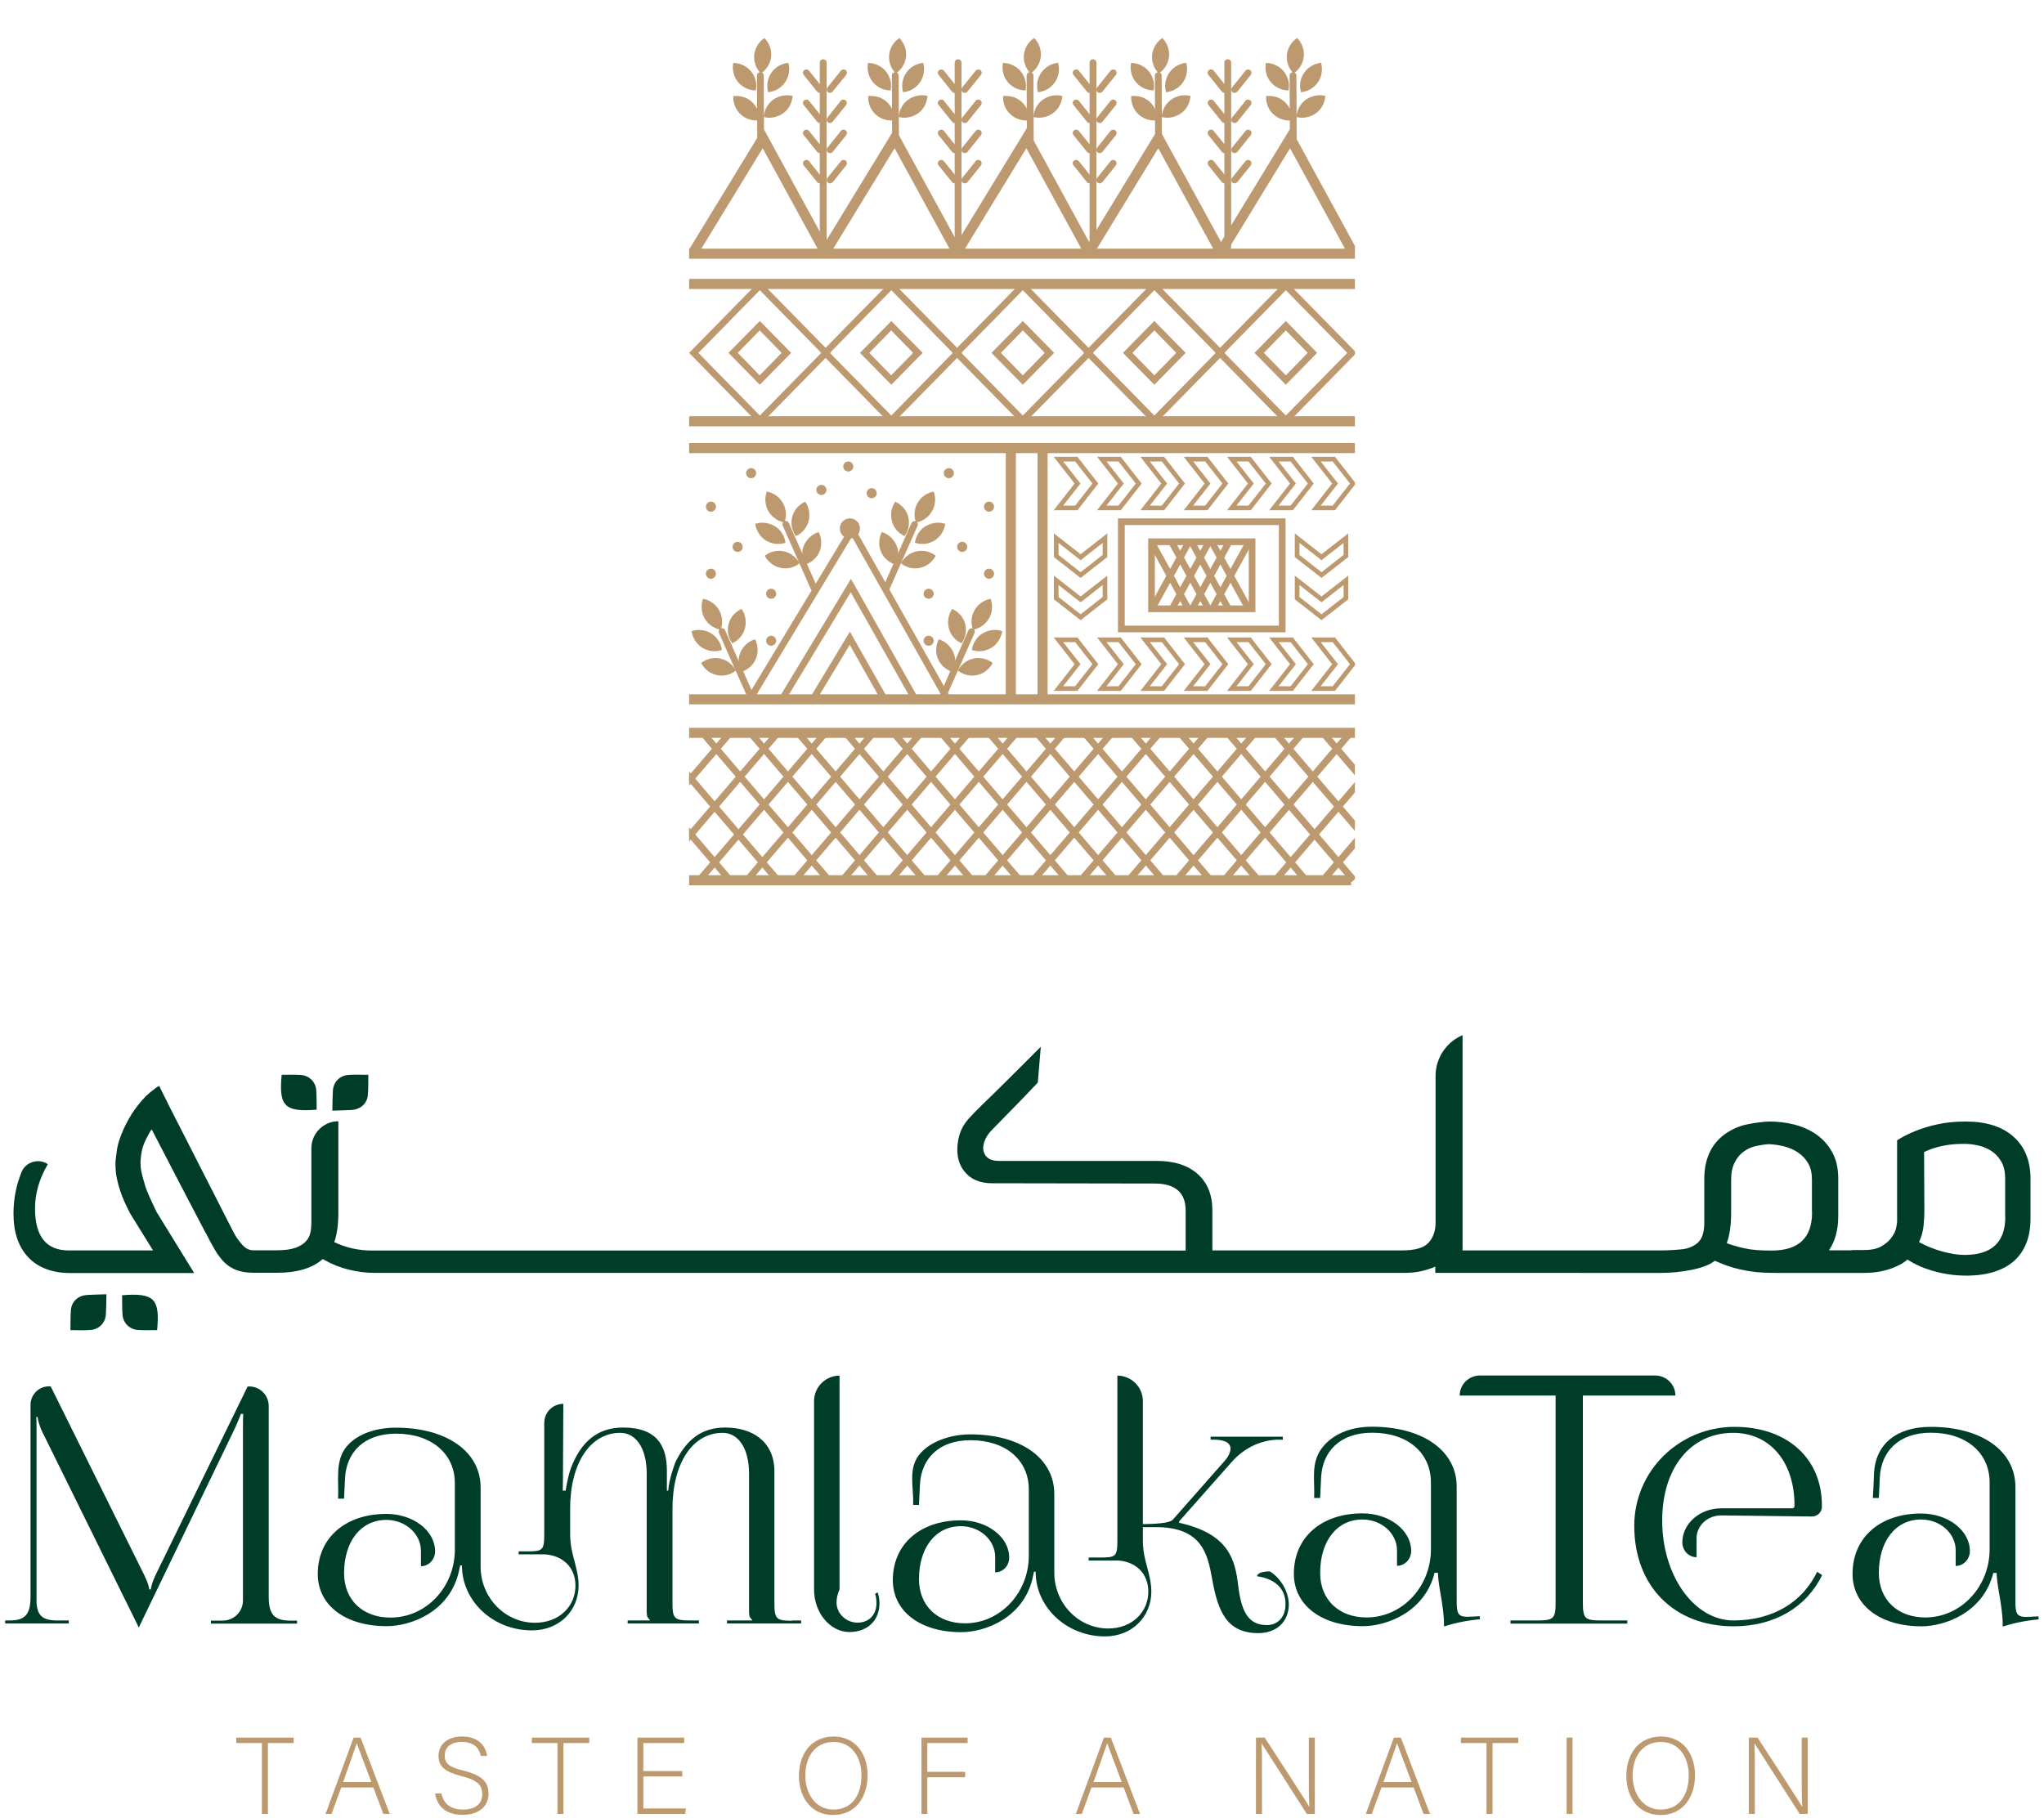 <svg xmlns="http://www.w3.org/2000/svg" xmlns:xlink="http://www.w3.org/1999/xlink" version="1.1" id="Layer_1" x="0px" y="0px" viewBox="0 0 1500 1334.4" style="enable-background:new 0 0 1500 1334.4;" xml:space="preserve"> <style type="text/css"> .st0{fill:#003D28;} .st1{fill:#BD996F;} .st2{clip-path:url(#SVGID_2_);} .st3{clip-path:url(#SVGID_4_);} </style> <g> <g> <g> <path class="st0" d="M181.7,1017.7c8.4-0.7,15.5,5.9,15.5,14.3v5v135.3c0,12.5,4.2,17.2,15.5,17.2h5.3v2.2h-63.2v-2.2h8.7 c8.2,0,14.8-6.6,14.8-14.8v-126.3c0-3.9,0-8,0.2-10.6h-1.7c-0.2,0.7-1.9,4.8-4.1,9.9l-69.9,144.9l-0.7,1.7h-0.5l-0.7-1.7 l-70.2-142.3c-2.2-4.8-3.1-9.4-3.1-10.2h-1c0.2,2.2,0.2,3.9,0.2,8.2v126.3c0,10.8,4.1,14.8,15,14.8h8.7v2.2H3.8v-2.2h3.6 c11,0,15-4.6,15-17.2v-139.6v-1.4c0-8,6.8-14.3,14.8-13.6h0l68.7,138.6c2.4,4.8,3.6,9,3.6,10.4h1.2c0-1.5,1.6-6.8,3.4-10.4 L181.7,1017.7L181.7,1017.7z"></path> <path class="st0" d="M1007,1051.6c-24,0-36.6,14.1-37.5,32.9l-0.7,15l-4.4,0c0.6-13.5-2.8-26.2,6.3-37.4 c8.8-10.8,22.5-14.9,36.1-14.9c37.3,0,62.2,17.6,62.2,44v83.2c0,9.7,0.7,12.3,8,12.3c1.5,0,4.8-0.2,4.8-0.2l4.1-0.2l0.2,2.2 c-11.9,1.2-19.5,3.1-26.4,5.3v-1.9c0-6-1.2-14.2-2.5-21.8c-1.1-6.2-1.9-11.9-2-15.7h-2.4c-7.3,29-35.3,39.2-52.7,39.2 c-30.3,0-50.6-15.4-50.6-38.5c0-26.6,20.1-44.3,50.3-44.3c19.8,0,35.8,12.4,35.8,27.6c0,6-4.7,10.9-10.4,10.9V1138 c0-12.6-11.4-22.7-25.4-22.7c-18.6,0-31,15.7-31,39.2c0,19.6,13.6,32.7,34.1,32.7c26,0,47.2-22.4,47.2-50.1v-48.9 C1050.1,1066.2,1032.9,1051.6,1007,1051.6z"></path> <path class="st0" d="M1245,1129.2v13.8c-5.7,0-10.4-4.9-10.4-10.9c0-13.8,12.8-25,28.5-25h51.9c1.5,0,1.9-0.7,1.9-2.2 c0-31.9-18-53.2-45-53.2c-31.2,0-52.1,25.7-52.1,64.4c0,40.5,23.5,73.3,52.3,73.3c28.7,0,50.7-13.3,61.4-35.7l3.7,2.4 c-11.4,23.4-34.7,37.6-65,37.6c-43.7,0-72.9-29.5-72.9-73.8c0-40.2,33-72.6,73.6-72.6c38.5,0,64.1,23,64.1,57.6v1.2 c0,3.9-3.3,7-7.4,7l-66.3-0.8C1253.1,1112.2,1245,1119.8,1245,1129.2z"></path> <path class="st0" d="M1417,1051.6c-24,0-36.6,14.1-37.5,32.9l-0.7,15c0,0-4.3,0-4.4,0c0.1,0,0.8-15.5,0.8-16.5 c0.5-24.1,17.9-35.7,41.6-35.7c37.3,0,62.2,17.6,62.2,44v83.2c0,9.7,0.7,12.3,8,12.3c1.5,0,4.8-0.2,4.8-0.2l4.1-0.2l0.2,2.2 c-11.9,1.2-19.5,3.1-26.4,5.3v-1.9c0-6-1.2-14.2-2.5-21.8c-1.1-6.2-1.9-11.9-2-15.7h-2.4c-7.3,29-35.3,39.2-52.7,39.2 c-30.3,0-50.6-15.4-50.6-38.5c0-26.6,20.1-44.3,50.3-44.3c19.8,0,35.8,12.4,35.8,27.6c0,6-4.7,10.9-10.4,10.9V1138 c0-12.6-11.4-22.7-25.4-22.7c-18.6,0-31,15.7-31,39.2c0,19.6,13.6,32.7,34.1,32.7c26,0,47.2-22.4,47.2-50.1v-48.9 C1460.1,1066.2,1442.8,1051.6,1417,1051.6z"></path> <path class="st0" d="M581.4,1189.6c-11.6,0-13.1-1.2-13.1-12.8v-96.9c0-21-15.2-32.1-36.1-32.1c-17.7,0-28,9.1-35.8,23.9 c-1.1,2-5.6,14.5-6,22.4h-1v-14.5c0-17.8-6.8-31.8-32.2-31.8c-19.1,0-31,10.9-38.2,29.7c-1.7,4.6-3.1,11.6-3.9,16.6H413 c0.2-1.6,0.3-57.6,0.4-63.7l0,0c-7.7,0-14,6.2-14,14v81.8c0,11.8-1.2,12.5-12.8,12.5h-6v2.2h19.6c13.4,1.1,22.1,10,22.1,23 c0,15.2-12,27.2-29.7,27.2c-22,0-39.9-18.5-39.9-41.2v-58.1c0-26.3-24.9-43.9-62.2-43.9c-12.8,0-27.6,3.7-36.1,13.8 c-8.8,10.5-5.6,25.3-6.3,38.3l4.4,0l0.7-14.9c0.9-18.7,13.5-32.8,37.5-32.8c25.8,0,43.1,14.6,43.1,36.4v48.7 c0,27.6-21.1,49.9-47.2,49.9c-20.5,0-34.1-13-34.1-32.6c0-23.4,12.4-39.1,31-39.1c14,0,25.4,10.2,25.4,22.7v11.3 c5.7,0,10.4-4.9,10.4-10.9c0-15.2-16-27.5-35.8-27.5c-30.2,0-50.3,17.7-50.3,44.1c0,23,20.2,38.3,50.6,38.3 c17.4,0,45.5-10.1,52.7-39.1l1.2-5.5h1.3c0,26.4,23,47.7,51.3,47.7c20.3,0,34.3-14.5,34.3-32.9c0-6.2-1.4-11.7-2.9-17.5 c-1.7-6.2-3.3-12.5-3.3-20.3v-18.6c0-33.5,14.8-55.7,36.8-55.7c11.1,0,19.4,10.6,19.4,30.1v100.8c0,3.9,0.5,4.6,2.2,6.3v0.5 h-16.2v2.2h52.3v-2.2h-6.3c-11.6,0-13.1-1.2-13.1-12.8v-69.2c0-33.5,14.8-55.7,36.8-55.7c11.1,0,19.4,10.6,19.4,30.1v100.8 c0,3.9,0.5,4.6,2.2,6.3v0.5h-18.4v2.2h54.4v-2.2H581.4z"></path> <path class="st0" d="M1161.6,1175.8v-162.5h-20v162.5c0,12.3-1.3,13.6-13.6,13.6h-19.5v2.3h85.7v-2.3h-19 C1162.9,1189.4,1161.6,1188.1,1161.6,1175.8z"></path> <path class="st0" d="M1229.5,1024.3h-158.3v0c0-8.1,6.7-14.7,14.9-14.7h128.5C1222.8,1009.6,1229.5,1016.2,1229.5,1024.3 L1229.5,1024.3z"></path> <path class="st0" d="M644.1,1168.8l-1.9,1c0.7,2.1,1,4.5,1,7c0,8.5-5.6,14.2-13.9,14.2c-8.3,0-15.4-6.6-15.4-14.8 c0-2.9,0.7-6.2,2.2-9.7v-156.8l0,0c-10.3,0-18.7,8.4-18.7,18.7v138.3c0,17.2,11.9,31.2,25.9,31.2c13.2,0,22.1-8.4,22.1-21.1 C645.4,1173.9,644.9,1171.3,644.1,1168.8z"></path> <path class="st0" d="M931.9,1153.4c-5.6,0-9.4,1.4-9.4,3.6c11,1.4,20.9,7.4,20.9,20.4c0,9.3-5.5,15.4-13.7,15.4 c-14,0-18.8-10.4-21.1-29.3c-2.2-18.3-6.4-37.6-43.3-45.8v-1l38.4-43.4c10.7-12.2,24.1-16.6,34.8-16.6h2.9v-2.2h-53v2.2h2.2 c7.4,0,12.4,2,12.4,6.5c0,2.3-1.1,5.5-4.3,9.1l-37.9,43c-2.2,2.8-13.6,3.3-22.1,3.4v-90.3c0-10.3-8.4-18.7-18.7-18.7v121 c0,11.8-1.2,12.5-12.7,12.5h-8.4v2.2h21.9c13.3,1.1,21.9,9.9,21.9,22.9c0,14.9-11.9,27-29.4,27c-21.9,0-39.6-18.4-39.6-41v-57.8 c0-26.2-24.7-43.7-61.7-43.7c-12.4,0-27.6,4.1-36.2,13.5c-10,10.8-5.1,24.8-5.7,38.3l4.3,0l0.7-14.9 c0.9-18.6,13.4-32.6,37.2-32.6c25.6,0,42.7,14.5,42.7,36.2v48.5c0,27.4-21,49.7-46.8,49.7c-20.3,0-33.8-13-33.8-32.4 c0-23.3,12.3-38.9,30.7-38.9c13.9,0,25.2,10.1,25.2,22.6v11.3c5.7,0,10.3-4.8,10.3-10.8c0-15.1-15.9-27.4-35.5-27.4 c-29.9,0-49.9,17.6-49.9,43.9c0,22.9,20.1,38.2,50.1,38.2c17.3,0,45.1-10.1,52.3-38.9l1.2-5.5h1.2c0,26.2,22.8,47.5,50.9,47.5 c20.1,0,34-14.7,34-32.8c0-6.1-1.4-11.7-2.9-17.4c-1.7-6.2-3.3-12.4-3.3-20.2v-9.8h9.5c33.5,0,38,19.2,41.3,37.9 c4.3,24.3,10.9,39.9,34,39.9c13.4,0,22.3-8.5,22.3-21.2C945.5,1166.6,938.6,1157.5,931.9,1153.4z"></path> </g> <g> <path class="st0" d="M1477.6,834.3c-8.3-7.4-20-11.1-35-11.1c-7.9,0-15,0.7-21.1,2.1c-6.2,1.4-11.4,3-15.7,4.8 c-5.1,2-9.6,4.3-13.6,6.9v59.7c0,0.5-0.2,1.9-0.6,4.1c-0.4,2.2-1.4,4.6-3.1,7c-1.6,2.5-4.1,4.7-7.3,6.7c-3.2,2-7.6,3-13.2,3h-8.9 v0.2h-16.9c4.5-6.6,6.8-14.9,6.8-25V865c0-7.6-1.5-14.1-4.5-19.4c-3-5.4-6.9-9.7-11.7-13c-4.8-3.3-10.2-5.7-16.1-7.2 c-6-1.5-12-2.2-18.1-2.2h-0.5c-4.5,0.2-9.7,0.8-15.6,2c-6,1.2-11.6,3.6-16.9,7.4c-9.9,7.3-14.9,18.2-14.9,32.9v32.4 c0,3-0.4,5.7-1.1,8.2c-0.7,2.5-2,4.5-3.8,6.2c-1.8,1.6-4.4,3-7.7,4c-3.3,1-14.5,1.5-19.4,1.5h-3.7h-3h-138.7v-158 c-12,5.1-19.8,16.9-19.8,29.9v107.8c0,5.9-1.7,10.8-5.1,14.6c-3.4,3.8-9.9,5.7-19.7,5.7h-19.5h-3H889.7v-29.4 c0-11.4-3.6-20.3-10.8-26.7c-7.2-6.4-17.2-9.6-30-9.6H733.2c-5.8,0-9.4-1.9-10.9-5.7c-1-2.3-1-5-0.1-7.9c0.9-3,2.7-5.9,5.3-8.7 c7.6-7.8,13.6-13.9,18.1-18.5c4.5-4.5,7.8-8.1,10.1-10.5c2.3-2.5,4.2-4.5,5.7-6l0.2-0.2l2.2-26.3l-3.5,3.5 c-5.3,5.3-9.9,9.9-13.9,13.9c-4,4-8.2,8.2-12.7,12.6c-4.5,4.5-8.8,8.6-12.7,12.4l-1,1c-2.8,2.6-5.9,5.8-9.2,9.5 c-3.3,3.7-5.6,7.9-6.9,12.5c-1.3,4.9-1.7,9.7-1.1,14.2c0.6,4.5,2.2,8.5,4.8,11.7c4.5,5.9,11.3,8.9,20.5,8.9l119.2,0.2 c15.2,0,22.8,6.6,22.8,19.9v29.3H689.4h-3H337.8h-3h-46.2h-3h-12.4c-10.1,0-19.4-2.1-27.9-6.2c2-5.6,3-12.9,3-21.8V823h0 c-10.9,0-19.8,8.9-19.8,19.8v54.6c0,2.5-0.2,4.9-0.7,7.3c-0.5,2.4-1.6,4.5-3.3,6.4c-1.7,1.9-4.2,3.5-7.5,4.7 c-3.3,1.2-7.8,1.9-13.4,1.9h-13.1h-3h-0.5h-1c-3,0-5.6-1.2-7.9-3.7c-2.3-2.5-4.5-5.5-6.4-8.9l-47.5-93.2l-7.4-14.9l-1.7,1 c-0.3,0.2-2.1,1.5-5.3,4.1c-3.2,2.6-7,6.8-11.3,12.8c-3,4.3-5.6,9-7.9,14.1c-2.3,5.1-3.8,9.6-4.5,13.4l-0.2,1 c-0.3,2.3-0.7,4.9-1,7.7c-0.3,2.8-0.2,6.1,0.2,9.9c0.5,3.8,1.5,8.1,3.1,13c1.6,4.9,4.1,10.5,7.5,17l16.6,26.8H50.4 c-16.5,0-24.7-10.3-24.7-30.9c0-10.9,3.1-21.7,9.4-32.4h0c-6.9-4.6-16.3-1.7-19.4,6c-0.9,2.4-1.8,4.8-2.5,7.2 c-2.2,7.5-3.3,15.2-3.3,23.1c0,13.8,3.7,24.6,11,32.2c7.3,7.6,17.6,11.4,30.8,11.4h90.8l-27.7-45c-1.5-3.1-2.7-5.8-3.7-7.9 c-1-2.1-2-4.4-3-6.8c-1-2.4-1.7-4.6-2.2-6.6c-0.8-2.5-1.5-5.1-2.1-7.9c-0.6-2.8-0.8-5.7-0.6-8.7c0.3-5.3,1.4-9.9,3.3-13.9 c1.9-4,3.5-6.8,4.8-8.7c7.3,14,13.8,26.6,19.5,37.6c2.5,4.8,4.9,9.4,7.3,14c2.4,4.5,4.5,8.6,6.4,12.2c1.9,3.6,3.5,6.6,4.7,9 c1.2,2.4,1.9,3.7,2.1,3.8c2.3,4.6,4.5,8.7,6.6,12.2c2.1,3.5,4.4,6.6,6.9,9c2.6,2.5,5.5,4.3,8.9,5.6c3.4,1.2,7.5,1.9,12.2,1.9h1.5 h0h3h13.1c14.7,0,25.8-3.4,33.4-10.1l1.7,1c5.3,3,11,5.2,17.3,6.8c6.3,1.6,12.8,2.4,19.5,2.4h10.1h3h46.2h3h348.6h3h316.8h3h20.5 c5.3,0,9.8-0.4,13.6-1.3c3.8-0.9,7.2-2,10.1-3.3v4.6H1212h3h4c14.5,0,32.3-3,39.4-8.9c3,1.3,6,2.5,9,3.6c3.1,1.1,6.3,2,9.8,2.8 c3.5,0.8,7.3,1.4,11.4,1.9c4.1,0.4,8.8,0.6,13.9,0.6h56.5h3.1h5.8c4.6,0,8.7-0.4,12.2-1.1c3.5-0.7,6.6-1.6,9.3-2.7 c2.6-1.1,4.8-2.1,6.6-3.2c1.7-1.1,3-2,3.8-2.8c8.1,5.3,18,8.9,29.9,10.8c4.5,0.7,9.1,1,13.7,1l1.2,0c14.8-0.3,26.1-4.1,33.9-11.2 c7.7-7.2,11.6-17.4,11.6-30.7v-29.1C1490.1,852,1485.9,841.7,1477.6,834.3z M1329.8,889.9c0,18.7-9.9,28-29.7,28h-0.5 c-7.8,0-14.1-0.5-19.2-1.6c-5-1.1-9.4-2.4-13.2-3.8c2.1-5.8,3.2-13.2,3.2-22.3v-24.3c0-5.1,0.9-9.3,2.6-12.7 c1.7-3.3,3.9-6,6.6-7.9c2.6-2,5.6-3.3,8.9-4.1c3.3-0.7,6.5-1.2,9.6-1.4c3.8,0.2,7.6,0.7,11.4,1.7c3.8,1,7.2,2.5,10.1,4.5 c3,2,5.4,4.6,7.3,7.8c1.9,3.2,2.8,7.2,2.8,11.8V889.9z M1471.6,893.2c0,18.6-10,27.9-29.9,27.9c-4.9,0-10.5-0.9-16.6-2.6 c-6.1-1.7-11.7-4-16.8-6.8c1.8-4,2.9-7.9,3.3-11.9c0.4-4,0.6-7.6,0.6-10.9l-0.2-43.3c4.1-2,8.6-3.5,13.4-4.5 c4.8-1,9.6-1.5,14.3-1.5h2.7c2.6,0,5.6,0.4,9,1.1c3.4,0.7,6.6,2,9.5,3.8c3,1.8,5.5,4.4,7.5,7.7c2.1,3.3,3.1,7.7,3.1,13.1V893.2z"></path> <path class="st0" d="M89.6,950.7c24-2,27.8,3.1,25.7,25.6c-4.7,0-9.4,0.2-14.1-0.1c-6.3-0.5-10.9-5.2-11.3-11.4 C89.6,960.2,89.7,955.6,89.6,950.7z"></path> <path class="st0" d="M78.1,950c-0.1,5.6-0.1,10.1-0.4,14.7c-0.4,6.3-4.9,11-11.3,11.5c-4.7,0.4-9.4,0.1-14.7,0.1 c0.1-5.2-0.1-10.3,0.4-15.3c0.7-6,5.5-10.1,11.7-10.5C68.2,950.2,72.7,950.2,78.1,950z"></path> <path class="st0" d="M232.4,814.5c-24,2-27.8-3.1-25.7-25.6c4.7,0,9.4-0.2,14.1,0.1c6.3,0.5,10.9,5.2,11.3,11.4 C232.4,805,232.3,809.6,232.4,814.5z"></path> <path class="st0" d="M243.9,815.2c0.1-5.6,0.1-10.1,0.4-14.7c0.4-6.3,4.9-11,11.3-11.5c4.7-0.4,9.4-0.1,14.7-0.1 c-0.1,5.2,0.1,10.3-0.4,15.3c-0.7,6-5.5,10.1-11.7,10.5C253.7,815,249.3,815,243.9,815.2z"></path> </g> </g> <g> <path class="st1" d="M192.2,1279.4h-18.8v-4h42.1v4h-18.9v52h-4.4V1279.4z"></path> <path class="st1" d="M250.4,1312l-7.1,19.4h-4.4l20.6-56h5.1l21.4,56h-4.7L274,1312H250.4z M272.5,1308 c-6.2-16.6-9.4-24.6-10.6-28.4h-0.1c-1.4,4.2-5,14.2-10,28.4H272.5z"></path> <path class="st1" d="M323.9,1316.4c1.7,7.4,6.6,11.8,15.8,11.8c10.2,0,14.2-5.1,14.2-11.2c0-6.3-2.8-10.2-15.1-13.3 c-11.8-3-17-6.8-17-14.9c0-7.4,5.4-14.2,17.4-14.2c12.3,0,17.5,7.5,18.2,14.3h-4.5c-1.3-6-5.2-10.3-14-10.3 c-8.1,0-12.5,3.8-12.5,10c0,6.2,3.7,8.6,14,11.1c15.8,3.9,18.1,10.2,18.1,17c0,8.2-6,15.4-19,15.4c-14,0-19.1-8.2-20.2-15.7H323.9 z"></path> <path class="st1" d="M409.1,1279.4h-18.8v-4h42.1v4h-18.9v52h-4.4V1279.4z"></path> <path class="st1" d="M500.7,1303.9h-28.6v23.5h31.3l-0.6,4h-35v-56h34.3v4h-30v20.5h28.6V1303.9z"></path> <path class="st1" d="M636.7,1303c0,15.3-8.2,29.2-25.4,29.2c-15.8,0-25-12.7-25-28.8c0-15.8,8.9-28.8,25.5-28.8 C627.2,1274.6,636.7,1286.7,636.7,1303z M591,1303.2c0,12.9,7.1,25,20.6,25c14.5,0,20.6-11.8,20.6-25.1c0-13-6.9-24.5-20.4-24.5 C597.3,1278.6,591,1290.5,591,1303.2z"></path> <path class="st1" d="M676.2,1275.4h33.9v4h-29.6v21.1h27.8v4h-27.8v26.9h-4.3V1275.4z"></path> <path class="st1" d="M801,1312l-7.1,19.4h-4.4l20.6-56h5.1l21.4,56h-4.7l-7.3-19.4H801z M823.2,1308c-6.2-16.6-9.4-24.6-10.6-28.4 h-0.1c-1.4,4.2-5,14.2-10,28.4H823.2z"></path> <path class="st1" d="M921.7,1331.4v-56h6.4c8.7,13.4,29.2,44.7,32.7,50.8h0.1c-0.5-8.1-0.4-16.3-0.4-25.4v-25.4h4.4v56H959 c-8.3-13-29.1-45.5-33.1-51.7h-0.1c0.4,7.4,0.3,15.5,0.3,25.7v26H921.7z"></path> <path class="st1" d="M1013.8,1312l-7.1,19.4h-4.4l20.6-56h5.1l21.4,56h-4.7l-7.3-19.4H1013.8z M1035.9,1308 c-6.2-16.6-9.4-24.6-10.6-28.4h-0.1c-1.4,4.2-5,14.2-10,28.4H1035.9z"></path> <path class="st1" d="M1090.9,1279.4h-18.8v-4h42.1v4h-18.9v52h-4.4V1279.4z"></path> <path class="st1" d="M1154,1275.4v56h-4.3v-56H1154z"></path> <path class="st1" d="M1243.9,1303c0,15.3-8.2,29.2-25.4,29.2c-15.8,0-25-12.7-25-28.8c0-15.8,8.9-28.8,25.5-28.8 C1234.4,1274.6,1243.9,1286.7,1243.9,1303z M1198.1,1303.2c0,12.9,7.1,25,20.6,25c14.5,0,20.6-11.8,20.6-25.1 c0-13-6.9-24.5-20.4-24.5C1204.5,1278.6,1198.1,1290.5,1198.1,1303.2z"></path> <path class="st1" d="M1283.4,1331.4v-56h6.4c8.7,13.4,29.2,44.7,32.7,50.8h0.1c-0.5-8.1-0.4-16.3-0.4-25.4v-25.4h4.4v56h-5.9 c-8.3-13-29.1-45.5-33.1-51.7h-0.1c0.4,7.4,0.3,15.5,0.3,25.7v26H1283.4z"></path> </g> <g> <defs> <rect id="SVGID_1_" x="505.7" y="1.6" width="488.6" height="654.2"></rect> </defs> <clipPath id="SVGID_2_"> <use xlink:href="#SVGID_1_" style="overflow:visible;"></use> </clipPath> <g class="st2"> <g> <rect x="505.7" y="182.5" class="st1" width="488.6" height="7.4"></rect> </g> <g> <path class="st1" d="M921.3,449.3h-78.7v-54.1h78.7V449.3z M847.5,444.4h68.9v-44.3h-68.9V444.4z"></path> </g> <g> <g> <rect x="505.7" y="534.2" class="st1" width="488.6" height="7.4"></rect> </g> <g> <rect x="505.7" y="509.6" class="st1" width="488.6" height="7.4"></rect> </g> <g> <rect x="505.7" y="325.2" class="st1" width="488.6" height="7.4"></rect> </g> <g> <rect x="505.7" y="305.5" class="st1" width="488.6" height="7.4"></rect> </g> <g> <rect x="505.7" y="204.7" class="st1" width="488.6" height="7.4"></rect> </g> <g> <rect x="503.2" y="642.4" class="st1" width="488.3" height="7.4"></rect> </g> <g> <path class="st1" d="M557.6,311.9L505.7,259l51.9-52.9l51.9,52.9L557.6,311.9z M512.5,259l45.1,46l45.1-46l-45.1-46L512.5,259z "></path> </g> <g> <path class="st1" d="M557.6,282.4l-23-23.4l23-23.4l23,23.4L557.6,282.4z M541.4,259l16.1,16.5l16.1-16.5l-16.1-16.5L541.4,259 z"></path> </g> <g> <path class="st1" d="M654.1,311.9L602.2,259l51.9-52.9L706,259L654.1,311.9z M609,259l45.1,46l45.1-46l-45.1-46L609,259z"></path> </g> <g> <path class="st1" d="M654.1,282.4l-23-23.4l23-23.4l23,23.4L654.1,282.4z M637.9,259l16.1,16.5l16.1-16.5l-16.1-16.5L637.9,259 z"></path> </g> <g> <path class="st1" d="M750.6,311.9L698.7,259l51.9-52.9l51.9,52.9L750.6,311.9z M705.5,259l45.1,46l45.1-46l-45.1-46L705.5,259z "></path> </g> <g> <path class="st1" d="M750.6,282.4l-23-23.4l23-23.4l23,23.4L750.6,282.4z M734.5,259l16.1,16.5l16.1-16.5l-16.1-16.5L734.5,259 z"></path> </g> <g> <path class="st1" d="M847.1,311.9L795.2,259l51.9-52.9L899,259L847.1,311.9z M802,259l45.1,46l45.1-46l-45.1-46L802,259z"></path> </g> <g> <path class="st1" d="M847.1,282.4l-23-23.4l23-23.4l23,23.4L847.1,282.4z M831,259l16.1,16.5l16.1-16.5l-16.1-16.5L831,259z"></path> </g> <g> <path class="st1" d="M943.6,311.9L891.7,259l51.9-52.9l51.9,52.9L943.6,311.9z M898.5,259l45.1,46l45.1-46l-45.1-46L898.5,259z "></path> </g> <g> <path class="st1" d="M943.6,282.4l-23-23.4l23-23.4l23,23.4L943.6,282.4z M927.5,259l16.1,16.5l16.1-16.5l-16.1-16.5L927.5,259 z"></path> </g> <g> <rect x="738.1" y="328.8" class="st1" width="7.4" height="184.4"></rect> </g> <g> <rect x="761.4" y="328.8" class="st1" width="7.4" height="184.4"></rect> </g> <g> <polygon class="st1" points="552.3,514.6 548.1,512 625.3,384.2 697.5,512.1 693.2,514.5 625.2,394 "></polygon> </g> <g> <polygon class="st1" points="576.9,513.2 572.7,510.6 624.5,424.9 672.9,510.7 668.6,513.1 624.3,434.7 "></polygon> </g> <g> <polygon class="st1" points="599.1,513.9 594.9,511.4 623.7,463.6 650.8,511.4 646.5,513.9 623.6,473.3 "></polygon> </g> <circle class="st1" cx="623.7" cy="387.9" r="7.4"></circle> <circle class="st1" cx="521.7" cy="371.9" r="3.7"></circle> <circle class="st1" cx="541.3" cy="401.4" r="3.7"></circle> <circle class="st1" cx="565.9" cy="435.8" r="3.7"></circle> <circle class="st1" cx="565.9" cy="470.3" r="3.7"></circle> <circle class="st1" cx="551.2" cy="347.3" r="3.7"></circle> <circle class="st1" cx="521.7" cy="421.1" r="3.7"></circle> <circle class="st1" cx="725.8" cy="371.9" r="3.7"></circle> <circle class="st1" cx="622.5" cy="342.4" r="3.7"></circle> <circle class="st1" cx="639.7" cy="362" r="3.7"></circle> <circle class="st1" cx="706.1" cy="401.4" r="3.7"></circle> <circle class="st1" cx="681.5" cy="435.8" r="3.7"></circle> <circle class="st1" cx="681.5" cy="470.3" r="3.7"></circle> <circle class="st1" cx="696.3" cy="347.3" r="3.7"></circle> <circle class="st1" cx="602.8" cy="359.6" r="3.7"></circle> <circle class="st1" cx="725.8" cy="421.1" r="3.7"></circle> <g> <path class="st1" d="M515.9,439.5c3.3,0.6,5.5,1.9,7.4,3.3c1.9,1.4,3.3,3.1,4.4,5c1.1,1.9,1.8,4,2.1,6.3 c0.3,2.4,0.2,4.9-0.9,8.1c-3.3-0.6-5.5-1.8-7.4-3.3c-1.9-1.4-3.3-3.1-4.4-5c-1.1-1.9-1.8-4-2.1-6.3 C514.8,445.2,514.8,442.6,515.9,439.5z"></path> <path class="st1" d="M544.2,446.9c1.9,2.8,2.6,5.2,2.9,7.6c0.3,2.3,0.1,4.6-0.4,6.7c-0.6,2.1-1.5,4.1-3,6 c-1.5,1.9-3.3,3.6-6.4,5c-1.9-2.8-2.6-5.2-3-7.6c-0.3-2.3-0.1-4.6,0.4-6.7c0.6-2.1,1.6-4.1,3-6 C539.3,450.1,541.2,448.3,544.2,446.9z"></path> <path class="st1" d="M554.1,469.2c1.5,3,1.8,5.5,1.9,7.9c0,2.4-0.5,4.5-1.3,6.5c-0.8,2-2.1,3.8-3.8,5.5c-1.7,1.6-3.8,3.1-7,4.1 c-1.5-3-1.9-5.5-1.9-7.9c0-2.4,0.5-4.5,1.4-6.5c0.9-2,2.1-3.8,3.8-5.5C548.8,471.7,550.9,470.2,554.1,469.2z"></path> <path class="st1" d="M507.5,463.2c3.2-1,5.7-1,8.1-0.6c2.3,0.4,4.4,1.2,6.3,2.3c1.9,1.1,3.5,2.6,4.9,4.6c1.4,2,2.5,4.2,3,7.6 c-3.2,1-5.8,1-8.1,0.7c-2.3-0.4-4.4-1.2-6.2-2.3c-1.9-1.1-3.5-2.7-4.9-4.6C509.1,468.8,508,466.5,507.5,463.2z"></path> <path class="st1" d="M514.5,486.6c2.7-2,5.1-2.9,7.4-3.3c2.3-0.4,4.5-0.4,6.7,0.1c2.1,0.4,4.2,1.3,6.1,2.7 c1.9,1.4,3.8,3.1,5.4,6.1c-2.7,2-5.1,2.9-7.4,3.4c-2.3,0.4-4.5,0.4-6.7-0.1c-2.1-0.5-4.2-1.3-6.1-2.7 C517.9,491.3,516.1,489.6,514.5,486.6z"></path> <g> <path class="st1" d="M550.6,512.8c-0.9,0-1.8-0.5-2.3-1.5l-20.7-46.8c-0.5-1.2,0-2.7,1.3-3.2c1.2-0.6,2.7,0,3.2,1.3l20.7,46.8 c0.5,1.2,0,2.7-1.3,3.2C551.3,512.8,551,512.8,550.6,512.8z"></path> </g> </g> <g> <path class="st1" d="M562.7,360.8c3.3,0.6,5.5,1.9,7.4,3.3c1.9,1.4,3.3,3.1,4.4,5c1.1,1.9,1.8,4,2.1,6.3 c0.3,2.4,0.2,4.9-0.9,8.1c-3.3-0.6-5.5-1.8-7.4-3.3c-1.9-1.4-3.3-3.1-4.4-5c-1.1-1.9-1.8-4-2.1-6.3 C561.5,366.5,561.6,363.9,562.7,360.8z"></path> <path class="st1" d="M590.9,368.2c1.9,2.8,2.6,5.2,2.9,7.6c0.3,2.3,0.1,4.6-0.4,6.7c-0.6,2.1-1.5,4.1-3,6 c-1.5,1.9-3.3,3.6-6.4,5c-1.9-2.8-2.6-5.2-3-7.6c-0.3-2.3-0.1-4.6,0.4-6.7c0.6-2.1,1.6-4.1,3-6 C586.1,371.4,587.9,369.6,590.9,368.2z"></path> <path class="st1" d="M600.8,390.5c1.5,3,1.8,5.5,1.9,7.9c0,2.4-0.5,4.5-1.3,6.5c-0.8,2-2.1,3.8-3.8,5.5c-1.7,1.6-3.8,3.1-7,4.1 c-1.5-3-1.9-5.5-1.9-7.9c0-2.4,0.5-4.5,1.4-6.5c0.9-2,2.1-3.8,3.8-5.5C595.6,393,597.6,391.5,600.8,390.5z"></path> <path class="st1" d="M554.2,384.5c3.2-1,5.7-1,8.1-0.6c2.3,0.4,4.4,1.2,6.3,2.3c1.9,1.1,3.5,2.6,4.9,4.6c1.4,2,2.5,4.2,3,7.6 c-3.2,1-5.8,1-8.1,0.7c-2.3-0.4-4.4-1.2-6.2-2.3c-1.9-1.1-3.5-2.7-4.9-4.6C555.9,390.1,554.7,387.8,554.2,384.5z"></path> <path class="st1" d="M561.2,407.9c2.7-2,5.1-2.9,7.4-3.3c2.3-0.4,4.5-0.4,6.7,0.1c2.1,0.4,4.2,1.3,6.1,2.7 c1.9,1.4,3.8,3.1,5.4,6.1c-2.7,2-5.1,2.9-7.4,3.4c-2.3,0.4-4.5,0.4-6.7-0.1c-2.1-0.5-4.2-1.3-6.1-2.7 C564.7,412.6,562.8,410.9,561.2,407.9z"></path> <g> <path class="st1" d="M597.4,434.1c-0.9,0-1.8-0.5-2.3-1.5l-20.7-46.8c-0.5-1.2,0-2.7,1.3-3.2c1.2-0.6,2.7,0,3.2,1.3l20.7,46.8 c0.5,1.2,0,2.7-1.3,3.2C598,434.1,597.7,434.1,597.4,434.1z"></path> </g> </g> <g> <path class="st1" d="M727,439.5c-3.3,0.6-5.5,1.9-7.4,3.3c-1.9,1.4-3.3,3.1-4.4,5c-1.1,1.9-1.8,4-2.1,6.3 c-0.3,2.4-0.2,4.9,0.9,8.1c3.3-0.6,5.5-1.8,7.4-3.3c1.9-1.4,3.3-3.1,4.4-5c1.1-1.9,1.8-4,2.1-6.3 C728.2,445.2,728.1,442.6,727,439.5z"></path> <path class="st1" d="M698.8,446.9c-1.9,2.8-2.6,5.2-2.9,7.6c-0.3,2.3-0.1,4.6,0.4,6.7c0.6,2.1,1.5,4.1,3,6 c1.5,1.9,3.3,3.6,6.4,5c1.9-2.8,2.6-5.2,3-7.6c0.3-2.3,0.1-4.6-0.4-6.7c-0.6-2.1-1.6-4.1-3-6 C703.6,450.1,701.8,448.3,698.8,446.9z"></path> <path class="st1" d="M688.9,469.2c-1.5,3-1.8,5.5-1.9,7.9c0,2.4,0.5,4.5,1.3,6.5c0.8,2,2.1,3.8,3.8,5.5c1.7,1.6,3.8,3.1,7,4.1 c1.5-3,1.9-5.5,1.9-7.9c0-2.4-0.5-4.5-1.4-6.5c-0.9-2-2.1-3.8-3.8-5.5C694.1,471.7,692.1,470.2,688.9,469.2z"></path> <path class="st1" d="M735.5,463.2c-3.2-1-5.7-1-8.1-0.6c-2.3,0.4-4.4,1.2-6.3,2.3c-1.9,1.1-3.5,2.6-4.9,4.6 c-1.4,2-2.5,4.2-3,7.6c3.2,1,5.8,1,8.1,0.7c2.3-0.4,4.4-1.2,6.2-2.3c1.9-1.1,3.5-2.7,4.9-4.6 C733.8,468.8,735,466.5,735.5,463.2z"></path> <path class="st1" d="M728.5,486.6c-2.7-2-5.1-2.9-7.4-3.3c-2.3-0.4-4.5-0.4-6.7,0.1c-2.1,0.4-4.2,1.3-6.1,2.7 c-1.9,1.4-3.8,3.1-5.4,6.1c2.7,2,5.1,2.9,7.4,3.4c2.3,0.4,4.5,0.4,6.7-0.1c2.1-0.5,4.2-1.3,6.1-2.7 C725,491.3,726.9,489.6,728.5,486.6z"></path> <g> <path class="st1" d="M692.3,512.8c-0.3,0-0.7-0.1-1-0.2c-1.2-0.5-1.8-2-1.3-3.2l20.7-46.8c0.6-1.2,2-1.8,3.2-1.3 c1.2,0.5,1.8,2,1.3,3.2l-20.7,46.8C694.2,512.3,693.3,512.8,692.3,512.8z"></path> </g> </g> <g> <path class="st1" d="M685.2,360.8c-3.3,0.6-5.5,1.9-7.4,3.3c-1.9,1.4-3.3,3.1-4.4,5c-1.1,1.9-1.8,4-2.1,6.3 c-0.3,2.4-0.2,4.9,0.9,8.1c3.3-0.6,5.5-1.8,7.4-3.3c1.9-1.4,3.3-3.1,4.4-5c1.1-1.9,1.8-4,2.1-6.3 C686.4,366.5,686.3,363.9,685.2,360.8z"></path> <path class="st1" d="M657,368.2c-1.9,2.8-2.6,5.2-2.9,7.6c-0.3,2.3-0.1,4.6,0.4,6.7c0.6,2.1,1.5,4.1,3,6c1.5,1.9,3.3,3.6,6.4,5 c1.9-2.8,2.6-5.2,3-7.6c0.3-2.3,0.1-4.6-0.4-6.7c-0.6-2.1-1.6-4.1-3-6C661.8,371.4,660,369.6,657,368.2z"></path> <path class="st1" d="M647.1,390.5c-1.5,3-1.8,5.5-1.9,7.9c0,2.4,0.5,4.5,1.3,6.5c0.8,2,2.1,3.8,3.8,5.5c1.7,1.6,3.8,3.1,7,4.1 c1.5-3,1.9-5.5,1.9-7.9c0-2.4-0.5-4.5-1.4-6.5c-0.9-2-2.1-3.8-3.8-5.5C652.3,393,650.3,391.5,647.1,390.5z"></path> <path class="st1" d="M693.7,384.5c-3.2-1-5.7-1-8.1-0.6c-2.3,0.4-4.4,1.2-6.3,2.3c-1.9,1.1-3.5,2.6-4.9,4.6 c-1.4,2-2.5,4.2-3,7.6c3.2,1,5.8,1,8.1,0.7c2.3-0.4,4.4-1.2,6.2-2.3c1.9-1.1,3.5-2.7,4.9-4.6 C692,390.1,693.2,387.8,693.7,384.5z"></path> <path class="st1" d="M686.7,407.9c-2.7-2-5.1-2.9-7.4-3.3c-2.3-0.4-4.5-0.4-6.7,0.1c-2.1,0.4-4.2,1.3-6.1,2.7 c-1.9,1.4-3.8,3.1-5.4,6.1c2.7,2,5.1,2.9,7.4,3.4c2.3,0.4,4.5,0.4,6.7-0.1c2.1-0.5,4.2-1.3,6.1-2.7 C683.2,412.6,685.1,410.9,686.7,407.9z"></path> <g> <path class="st1" d="M650.5,434.1c-0.3,0-0.7-0.1-1-0.2c-1.2-0.5-1.8-2-1.3-3.2l20.7-46.8c0.6-1.2,2-1.8,3.2-1.3 c1.2,0.5,1.8,2,1.3,3.2l-20.7,46.8C652.4,433.6,651.5,434.1,650.5,434.1z"></path> </g> </g> <g> <path class="st1" d="M758.9,27.9c-2.8,1.9-4.3,3.9-5.5,6c-1.1,2.1-1.8,4.2-2,6.4c-0.2,2.2,0,4.4,0.7,6.6c0.7,2.3,1.8,4.6,4.2,7 c2.8-1.9,4.3-3.9,5.5-6c1.1-2.1,1.8-4.2,2-6.4c0.2-2.2,0-4.4-0.7-6.6C762.4,32.6,761.3,30.3,758.9,27.9z"></path> <path class="st1" d="M736,46.2c-0.6,3.3-0.2,5.8,0.4,8.1c0.7,2.3,1.7,4.2,3.1,5.9c1.4,1.7,3.1,3.1,5.2,4.2 c2.1,1.1,4.5,1.9,7.9,2c0.6-3.3,0.3-5.8-0.4-8.1c-0.7-2.3-1.7-4.2-3.1-5.9c-1.4-1.7-3.1-3.1-5.2-4.2 C741.8,47.1,739.4,46.2,736,46.2z"></path> <path class="st1" d="M736.1,70.5c-0.1,3.3,0.6,5.8,1.5,8c1,2.1,2.3,3.9,3.9,5.4c1.6,1.5,3.5,2.7,5.7,3.5 c2.3,0.8,4.8,1.3,8.1,0.9c0.1-3.4-0.6-5.8-1.5-8c-1-2.1-2.3-3.9-3.9-5.4c-1.6-1.5-3.5-2.7-5.7-3.5 C741.9,70.7,739.4,70.2,736.1,70.5z"></path> <path class="st1" d="M776.5,46.1c-3.3,0.4-5.7,1.4-7.7,2.7c-2,1.3-3.6,2.9-4.8,4.7c-1.2,1.8-2.1,3.8-2.6,6.1 c-0.4,2.3-0.6,4.9,0.3,8.1c3.4-0.4,5.7-1.4,7.7-2.7c2-1.3,3.6-2.9,4.8-4.7c1.2-1.8,2.1-3.8,2.6-6.2 C777.2,51.9,777.3,49.3,776.5,46.1z"></path> <path class="st1" d="M779.6,70.4c-3.3-0.8-5.8-0.5-8.2,0c-2.3,0.6-4.3,1.5-6.1,2.8c-1.8,1.3-3.3,2.9-4.5,4.9 c-1.2,2.1-2.2,4.4-2.4,7.8c3.3,0.8,5.8,0.6,8.2,0c2.3-0.6,4.3-1.5,6.1-2.8c1.8-1.3,3.3-2.9,4.5-4.9 C778.4,76,779.4,73.7,779.6,70.4z"></path> <g> <path class="st1" d="M756.1,109.2c-1.4,0-2.5-1.1-2.5-2.5l-0.2-51.2c0-1.4,1.1-2.5,2.5-2.5c0,0,0,0,0,0c1.4,0,2.5,1.1,2.5,2.5 l0.2,51.2C758.6,108.1,757.5,109.2,756.1,109.2C756.2,109.2,756.1,109.2,756.1,109.2z"></path> </g> </g> <g> <path class="st1" d="M660,27.9c-2.8,1.9-4.3,3.9-5.5,6c-1.1,2.1-1.8,4.2-2,6.4c-0.2,2.2,0,4.4,0.7,6.6c0.7,2.3,1.8,4.6,4.2,7 c2.8-1.9,4.3-3.9,5.5-6c1.1-2.1,1.8-4.2,2-6.4c0.2-2.2,0-4.4-0.7-6.6C663.4,32.6,662.3,30.3,660,27.9z"></path> <path class="st1" d="M637,46.2c-0.6,3.3-0.2,5.8,0.4,8.1c0.7,2.3,1.7,4.2,3.1,5.9c1.4,1.7,3.1,3.1,5.2,4.2 c2.1,1.1,4.5,1.9,7.9,2c0.6-3.3,0.3-5.8-0.4-8.1c-0.7-2.3-1.7-4.2-3.1-5.9c-1.4-1.7-3.1-3.1-5.2-4.2 C642.8,47.1,640.4,46.2,637,46.2z"></path> <path class="st1" d="M637.1,70.5c-0.1,3.3,0.6,5.8,1.5,8c1,2.1,2.3,3.9,3.9,5.4c1.6,1.5,3.5,2.7,5.7,3.5 c2.3,0.8,4.8,1.3,8.1,0.9c0.1-3.4-0.6-5.8-1.5-8c-1-2.1-2.3-3.9-3.9-5.4c-1.6-1.5-3.5-2.7-5.7-3.5 C643,70.7,640.4,70.2,637.1,70.5z"></path> <path class="st1" d="M677.5,46.1c-3.3,0.4-5.7,1.4-7.7,2.7c-2,1.3-3.6,2.9-4.8,4.7c-1.2,1.8-2.1,3.8-2.6,6.1 c-0.4,2.3-0.6,4.9,0.3,8.1c3.4-0.4,5.7-1.4,7.7-2.7c2-1.3,3.6-2.9,4.8-4.7c1.2-1.8,2.1-3.8,2.6-6.2 C678.2,51.9,678.4,49.3,677.5,46.1z"></path> <path class="st1" d="M680.7,70.4c-3.3-0.8-5.8-0.5-8.2,0c-2.3,0.6-4.3,1.5-6.1,2.8c-1.8,1.3-3.3,2.9-4.5,4.9 c-1.2,2.1-2.2,4.4-2.4,7.8c3.3,0.8,5.8,0.6,8.2,0c2.3-0.6,4.3-1.5,6.1-2.8c1.8-1.3,3.3-2.9,4.5-4.9 C679.4,76,680.4,73.7,680.7,70.4z"></path> <g> <path class="st1" d="M657.2,109.2c-1.4,0-2.5-1.1-2.5-2.5l-0.2-51.2c0-1.4,1.1-2.5,2.5-2.5c0,0,0,0,0,0c1.4,0,2.5,1.1,2.5,2.5 l0.2,51.2C659.7,108.1,658.5,109.2,657.2,109.2C657.2,109.2,657.2,109.2,657.2,109.2z"></path> </g> </g> <g> <path class="st1" d="M561,27.9c-2.8,1.9-4.3,3.9-5.5,6c-1.1,2.1-1.8,4.2-2,6.4c-0.2,2.2,0,4.4,0.7,6.6c0.7,2.3,1.8,4.6,4.2,7 c2.8-1.9,4.3-3.9,5.5-6c1.1-2.1,1.8-4.2,2-6.4c0.2-2.2,0-4.4-0.7-6.6C564.4,32.6,563.3,30.3,561,27.9z"></path> <path class="st1" d="M538.1,46.2c-0.6,3.3-0.2,5.8,0.4,8.1c0.7,2.3,1.7,4.2,3.1,5.9c1.4,1.7,3.1,3.1,5.2,4.2 c2.1,1.1,4.5,1.9,7.9,2c0.6-3.3,0.3-5.8-0.4-8.1c-0.7-2.3-1.7-4.2-3.1-5.9c-1.4-1.7-3.1-3.1-5.2-4.2 C543.9,47.1,541.4,46.2,538.1,46.2z"></path> <path class="st1" d="M538.1,70.5c-0.1,3.3,0.6,5.8,1.5,8c1,2.1,2.3,3.9,3.9,5.4c1.6,1.5,3.5,2.7,5.7,3.5 c2.3,0.8,4.8,1.3,8.1,0.9c0.1-3.4-0.6-5.8-1.5-8c-1-2.1-2.3-3.9-3.9-5.4c-1.6-1.5-3.5-2.7-5.7-3.5 C544,70.7,541.5,70.2,538.1,70.5z"></path> <path class="st1" d="M578.5,46.1c-3.3,0.4-5.7,1.4-7.7,2.7c-2,1.3-3.6,2.9-4.8,4.7c-1.2,1.8-2.1,3.8-2.6,6.1 c-0.4,2.3-0.6,4.9,0.3,8.1c3.4-0.4,5.7-1.4,7.7-2.7c2-1.3,3.6-2.9,4.8-4.7c1.2-1.8,2.1-3.8,2.6-6.2 C579.3,51.9,579.4,49.3,578.5,46.1z"></path> <path class="st1" d="M581.7,70.4c-3.3-0.8-5.8-0.5-8.2,0c-2.3,0.6-4.3,1.5-6.1,2.8c-1.8,1.3-3.3,2.9-4.5,4.9 c-1.2,2.1-2.2,4.4-2.4,7.8c3.3,0.8,5.8,0.6,8.2,0c2.3-0.6,4.3-1.5,6.1-2.8c1.8-1.3,3.3-2.9,4.5-4.9 C580.4,76,581.4,73.7,581.7,70.4z"></path> <g> <path class="st1" d="M558.2,109.2c-1.4,0-2.5-1.1-2.5-2.5l-0.2-51.2c0-1.4,1.1-2.5,2.5-2.5c0,0,0,0,0,0c1.4,0,2.5,1.1,2.5,2.5 l0.2,51.2C560.7,108.1,559.6,109.2,558.2,109.2C558.2,109.2,558.2,109.2,558.2,109.2z"></path> </g> </g> <g> <path class="st1" d="M951.9,27.9c-2.8,1.9-4.3,3.9-5.5,6c-1.1,2.1-1.8,4.2-2,6.4c-0.2,2.2,0,4.4,0.7,6.6c0.7,2.3,1.8,4.6,4.2,7 c2.8-1.9,4.3-3.9,5.5-6c1.1-2.1,1.8-4.2,2-6.4c0.2-2.2,0-4.4-0.7-6.6C955.4,32.6,954.3,30.3,951.9,27.9z"></path> <path class="st1" d="M929,46.2c-0.6,3.3-0.2,5.8,0.4,8.1c0.7,2.3,1.7,4.2,3.1,5.9c1.4,1.7,3.1,3.1,5.2,4.2 c2.1,1.1,4.5,1.9,7.9,2c0.6-3.3,0.3-5.8-0.4-8.1c-0.7-2.3-1.7-4.2-3.1-5.9c-1.4-1.7-3.1-3.1-5.2-4.2 C934.8,47.1,932.4,46.2,929,46.2z"></path> <path class="st1" d="M929.1,70.5c-0.1,3.3,0.6,5.8,1.5,8c1,2.1,2.3,3.9,3.9,5.4c1.6,1.5,3.5,2.7,5.7,3.5 c2.3,0.8,4.8,1.3,8.1,0.9c0.1-3.4-0.6-5.8-1.5-8c-1-2.1-2.3-3.9-3.9-5.4c-1.6-1.5-3.5-2.7-5.7-3.5 C934.9,70.7,932.4,70.2,929.1,70.5z"></path> <path class="st1" d="M969.5,46.1c-3.3,0.4-5.7,1.4-7.7,2.7c-2,1.3-3.6,2.9-4.8,4.7c-1.2,1.8-2.1,3.8-2.6,6.1 c-0.4,2.3-0.6,4.9,0.3,8.1c3.4-0.4,5.7-1.4,7.7-2.7c2-1.3,3.6-2.9,4.8-4.7c1.2-1.8,2.1-3.8,2.6-6.2 C970.2,51.9,970.3,49.3,969.5,46.1z"></path> <path class="st1" d="M972.6,70.4c-3.3-0.8-5.8-0.5-8.2,0c-2.3,0.6-4.3,1.5-6.1,2.8c-1.8,1.3-3.3,2.9-4.5,4.9 c-1.2,2.1-2.2,4.4-2.4,7.8c3.3,0.8,5.8,0.6,8.2,0c2.3-0.6,4.3-1.5,6.1-2.8c1.8-1.3,3.3-2.9,4.5-4.9 C971.4,76,972.4,73.7,972.6,70.4z"></path> <g> <path class="st1" d="M949.1,109.2c-1.4,0-2.5-1.1-2.5-2.5l-0.2-51.2c0-1.4,1.1-2.5,2.5-2.5c0,0,0,0,0,0c1.4,0,2.5,1.1,2.5,2.5 l0.2,51.2C951.6,108.1,950.5,109.2,949.1,109.2C949.2,109.2,949.2,109.2,949.1,109.2z"></path> </g> </g> <g> <path class="st1" d="M853,27.9c-2.8,1.9-4.3,3.9-5.5,6c-1.1,2.1-1.8,4.2-2,6.4c-0.2,2.2,0,4.4,0.7,6.6c0.7,2.3,1.8,4.6,4.2,7 c2.8-1.9,4.3-3.9,5.5-6c1.1-2.1,1.8-4.2,2-6.4c0.2-2.2,0-4.4-0.7-6.6C856.4,32.6,855.3,30.3,853,27.9z"></path> <path class="st1" d="M830,46.2c-0.6,3.3-0.2,5.8,0.4,8.1c0.7,2.3,1.7,4.2,3.1,5.9c1.4,1.7,3.1,3.1,5.2,4.2 c2.1,1.1,4.5,1.9,7.9,2c0.6-3.3,0.3-5.8-0.4-8.1c-0.7-2.3-1.7-4.2-3.1-5.9c-1.4-1.7-3.1-3.1-5.2-4.2 C835.8,47.1,833.4,46.2,830,46.2z"></path> <path class="st1" d="M830.1,70.5c-0.1,3.3,0.6,5.8,1.5,8c1,2.1,2.3,3.9,3.9,5.4c1.6,1.5,3.5,2.7,5.7,3.5 c2.3,0.8,4.8,1.3,8.1,0.9c0.1-3.4-0.6-5.8-1.5-8c-1-2.1-2.3-3.9-3.9-5.4c-1.6-1.5-3.5-2.7-5.7-3.5 C836,70.7,833.4,70.2,830.1,70.5z"></path> <path class="st1" d="M870.5,46.1c-3.3,0.4-5.7,1.4-7.7,2.7c-2,1.3-3.6,2.9-4.8,4.7c-1.2,1.8-2.1,3.8-2.6,6.1 c-0.4,2.3-0.6,4.9,0.3,8.1c3.4-0.4,5.7-1.4,7.7-2.7c2-1.3,3.6-2.9,4.8-4.7c1.2-1.8,2.1-3.8,2.6-6.2 C871.2,51.9,871.4,49.3,870.5,46.1z"></path> <path class="st1" d="M873.7,70.4c-3.3-0.8-5.8-0.5-8.2,0c-2.3,0.6-4.3,1.5-6.1,2.8c-1.8,1.3-3.3,2.9-4.5,4.9 c-1.2,2.1-2.2,4.4-2.4,7.8c3.3,0.8,5.8,0.6,8.2,0c2.3-0.6,4.3-1.5,6.1-2.8c1.8-1.3,3.3-2.9,4.5-4.9 C872.4,76,873.4,73.7,873.7,70.4z"></path> <g> <path class="st1" d="M850.2,109.2c-1.4,0-2.5-1.1-2.5-2.5l-0.2-51.2c0-1.4,1.1-2.5,2.5-2.5c0,0,0,0,0,0c1.4,0,2.5,1.1,2.5,2.5 l0.2,51.2C852.7,108.1,851.5,109.2,850.2,109.2C850.2,109.2,850.2,109.2,850.2,109.2z"></path> </g> </g> <g> <path class="st1" d="M943.4,464.1h-123v-83.6h123V464.1z M825.4,459.2h113.1v-73.8H825.4V459.2z"></path> </g> <g> <path class="st1" d="M790.7,374.5h-17.4l15.3-19.6l-15.3-19.6h17.4l15.3,19.6L790.7,374.5z M780.2,371.1h8.8l12.7-16.2 l-12.7-16.2h-8.8l12.7,16.2L780.2,371.1z"></path> </g> <g> <path class="st1" d="M822.5,374.5h-17.4l15.3-19.6l-15.3-19.6h17.4l15.3,19.6L822.5,374.5z M812,371.1h8.8l12.7-16.2 l-12.7-16.2H812l12.7,16.2L812,371.1z"></path> </g> <g> <path class="st1" d="M854.3,374.5h-17.4l15.3-19.6l-15.3-19.6h17.4l15.3,19.6L854.3,374.5z M843.8,371.1h8.8l12.7-16.2 l-12.7-16.2h-8.8l12.7,16.2L843.8,371.1z"></path> </g> <g> <path class="st1" d="M886.1,374.5h-17.4l15.3-19.6l-15.3-19.6h17.4l15.3,19.6L886.1,374.5z M875.6,371.1h8.8l12.7-16.2 l-12.7-16.2h-8.8l12.7,16.2L875.6,371.1z"></path> </g> <g> <path class="st1" d="M917.9,374.5h-17.4l15.3-19.6l-15.3-19.6h17.4l15.3,19.6L917.9,374.5z M907.4,371.1h8.8l12.7-16.2 l-12.7-16.2h-8.8l12.7,16.2L907.4,371.1z"></path> </g> <g> <path class="st1" d="M948.8,374.5h-17.4l15.3-19.6l-15.3-19.6h17.4l15.3,19.6L948.8,374.5z M938.3,371.1h8.8l12.7-16.2 l-12.7-16.2h-8.8l12.7,16.2L938.3,371.1z"></path> </g> <g> <path class="st1" d="M979.7,374.5h-17.4l15.3-19.6l-15.3-19.6h17.4l15.3,19.6L979.7,374.5z M969.2,371.1h8.8l12.7-16.2 l-12.7-16.2h-8.8l12.7,16.2L969.2,371.1z"></path> </g> <g> <path class="st1" d="M950.2,408.9v-17.4l19.6,15.3l19.6-15.3v17.4l-19.6,15.3L950.2,408.9z M953.6,398.5v8.8l16.2,12.7 l16.2-12.7v-8.8l-16.2,12.7L953.6,398.5z"></path> </g> <g> <path class="st1" d="M950.2,439.9v-17.4l19.6,15.3l19.6-15.3v17.4l-19.6,15.3L950.2,439.9z M953.6,429.4v8.8l16.2,12.7 l16.2-12.7v-8.8l-16.2,12.7L953.6,429.4z"></path> </g> <g> <path class="st1" d="M773.4,408.9v-17.4l19.6,15.3l19.6-15.3v17.4l-19.6,15.3L773.4,408.9z M776.8,398.5v8.8l16.2,12.7 l16.2-12.7v-8.8l-16.2,12.7L776.8,398.5z"></path> </g> <g> <path class="st1" d="M773.4,439.9v-17.4l19.6,15.3l19.6-15.3v17.4l-19.6,15.3L773.4,439.9z M776.8,429.4v8.8l16.2,12.7 l16.2-12.7v-8.8l-16.2,12.7L776.8,429.4z"></path> </g> <g> <path class="st1" d="M790.7,507.1h-17.4l15.3-19.6l-15.3-19.6h17.4l15.3,19.6L790.7,507.1z M780.2,503.7h8.8l12.7-16.2 l-12.7-16.2h-8.8l12.7,16.2L780.2,503.7z"></path> </g> <g> <path class="st1" d="M822.5,507.1h-17.4l15.3-19.6l-15.3-19.6h17.4l15.3,19.6L822.5,507.1z M812,503.7h8.8l12.7-16.2 l-12.7-16.2H812l12.7,16.2L812,503.7z"></path> </g> <g> <path class="st1" d="M854.3,507.1h-17.4l15.3-19.6l-15.3-19.6h17.4l15.3,19.6L854.3,507.1z M843.8,503.7h8.8l12.7-16.2 l-12.7-16.2h-8.8l12.7,16.2L843.8,503.7z"></path> </g> <g> <path class="st1" d="M886.1,507.1h-17.4l15.3-19.6l-15.3-19.6h17.4l15.3,19.6L886.1,507.1z M875.6,503.7h8.8l12.7-16.2 l-12.7-16.2h-8.8l12.7,16.2L875.6,503.7z"></path> </g> <g> <path class="st1" d="M917.9,507.1h-17.4l15.3-19.6l-15.3-19.6h17.4l15.3,19.6L917.9,507.1z M907.4,503.7h8.8l12.7-16.2 l-12.7-16.2h-8.8l12.7,16.2L907.4,503.7z"></path> </g> <g> <path class="st1" d="M948.8,507.1h-17.4l15.3-19.6l-15.3-19.6h17.4l15.3,19.6L948.8,507.1z M938.3,503.7h8.8l12.7-16.2 l-12.7-16.2h-8.8l12.7,16.2L938.3,503.7z"></path> </g> <g> <path class="st1" d="M979.7,507.1h-17.4l15.3-19.6l-15.3-19.6h17.4l15.3,19.6L979.7,507.1z M969.2,503.7h8.8l12.7-16.2 l-12.7-16.2h-8.8l12.7,16.2L969.2,503.7z"></path> </g> <g> <rect x="856.1" y="394.2" transform="matrix(0.876 -0.482 0.482 0.876 -97.236 466.034)" class="st1" width="4.9" height="56.1"></rect> </g> <g> <rect x="870.9" y="394.2" transform="matrix(0.876 -0.482 0.482 0.876 -95.409 473.145)" class="st1" width="4.9" height="56.1"></rect> </g> <g> <rect x="885.6" y="394.2" transform="matrix(0.876 -0.482 0.482 0.876 -93.583 480.256)" class="st1" width="4.9" height="56.1"></rect> </g> <g> <rect x="900.4" y="394.2" transform="matrix(0.876 -0.482 0.482 0.876 -91.756 487.367)" class="st1" width="4.9" height="56.1"></rect> </g> <g> <rect x="874.8" y="419.8" transform="matrix(0.482 -0.876 0.876 0.482 97.895 1010.104)" class="st1" width="56.1" height="4.9"></rect> </g> <g> <rect x="860" y="419.8" transform="matrix(0.482 -0.876 0.876 0.482 90.246 997.173)" class="st1" width="56.1" height="4.9"></rect> </g> <g> <rect x="845.3" y="419.8" transform="matrix(0.482 -0.876 0.876 0.482 82.598 984.242)" class="st1" width="56.1" height="4.9"></rect> </g> <g> <rect x="830.5" y="419.8" transform="matrix(0.482 -0.876 0.876 0.482 74.949 971.311)" class="st1" width="56.1" height="4.9"></rect> </g> <g> <polygon class="st1" points="512,186.9 505.7,183.1 560.1,94 608.8,183.2 602.3,186.7 559.7,108.8 "></polygon> </g> <g> <polygon class="st1" points="608.8,186.9 602.4,183.1 656.8,94 705.6,183.2 699.1,186.7 656.5,108.8 "></polygon> </g> <g> <polygon class="st1" points="705.5,186.9 699.2,183.1 753.6,94 802.3,183.2 795.8,186.7 753.2,108.8 "></polygon> </g> <g> <polygon class="st1" points="802.3,186.9 795.9,183.1 850.3,94 899.1,183.2 892.6,186.7 850,108.8 "></polygon> </g> <g> <polygon class="st1" points="899,186.9 892.7,183.1 947.1,94 995.8,183.2 989.3,186.7 946.7,108.8 "></polygon> </g> <g> <g> <path class="st1" d="M605.3,54.6"></path> </g> <g> <path class="st1" d="M604.1,183.8c-1.4,0-2.5-1.1-2.5-2.5V46c0-1.4,1.1-2.5,2.5-2.5s2.5,1.1,2.5,2.5v135.3 C606.6,182.6,605.5,183.8,604.1,183.8z"></path> </g> <g> <path class="st1" d="M609.1,68.2c-0.5,0-1.1-0.2-1.5-0.5c-1.1-0.8-1.2-2.4-0.4-3.5l9.9-12.3c0.9-1.1,2.4-1.2,3.5-0.4 c1.1,0.8,1.2,2.4,0.4,3.5L611,67.2C610.5,67.8,609.8,68.2,609.1,68.2z"></path> </g> <g> <path class="st1" d="M609.1,90.3c-0.5,0-1.1-0.2-1.5-0.5c-1.1-0.8-1.2-2.4-0.4-3.5L617,74c0.9-1.1,2.4-1.2,3.5-0.4 c1.1,0.8,1.2,2.4,0.4,3.5L611,89.4C610.5,90,609.8,90.3,609.1,90.3z"></path> </g> <g> <path class="st1" d="M609.1,112.4c-0.5,0-1.1-0.2-1.5-0.5c-1.1-0.8-1.2-2.4-0.4-3.5l9.9-12.3c0.9-1.1,2.4-1.2,3.5-0.4 c1.1,0.8,1.2,2.4,0.4,3.5l-9.9,12.3C610.5,112.1,609.8,112.4,609.1,112.4z"></path> </g> <g> <path class="st1" d="M609.1,134.6c-0.5,0-1.1-0.2-1.5-0.5c-1.1-0.8-1.2-2.4-0.4-3.5l9.9-12.3c0.9-1.1,2.4-1.2,3.5-0.4 c1.1,0.8,1.2,2.4,0.4,3.5l-9.9,12.3C610.5,134.2,609.8,134.6,609.1,134.6z"></path> </g> <g> <path class="st1" d="M601.6,68.2c-0.7,0-1.4-0.3-1.9-0.9l-9.9-12.3c-0.9-1.1-0.7-2.6,0.4-3.5c1.1-0.8,2.6-0.7,3.5,0.4 l9.9,12.3c0.9,1.1,0.7,2.6-0.4,3.5C602.7,68,602.2,68.2,601.6,68.2z"></path> </g> <g> <path class="st1" d="M601.6,90.3c-0.7,0-1.4-0.3-1.9-0.9l-9.9-12.3c-0.9-1.1-0.7-2.6,0.4-3.5c1.1-0.8,2.6-0.7,3.5,0.4 l9.9,12.3c0.9,1.1,0.7,2.6-0.4,3.5C602.7,90.1,602.2,90.3,601.6,90.3z"></path> </g> <g> <path class="st1" d="M601.6,112.4c-0.7,0-1.4-0.3-1.9-0.9l-9.9-12.3c-0.9-1.1-0.7-2.6,0.4-3.5c1.1-0.8,2.6-0.7,3.5,0.4 l9.9,12.3c0.9,1.1,0.7,2.6-0.4,3.5C602.7,112.3,602.2,112.4,601.6,112.4z"></path> </g> <g> <path class="st1" d="M601.6,134.6c-0.7,0-1.4-0.3-1.9-0.9l-9.9-12.3c-0.9-1.1-0.7-2.6,0.4-3.5c1.1-0.8,2.6-0.7,3.5,0.4 l9.9,12.3c0.9,1.1,0.7,2.6-0.4,3.5C602.7,134.4,602.2,134.6,601.6,134.6z"></path> </g> </g> <g> <g> <path class="st1" d="M704.3,54.6"></path> </g> <g> <path class="st1" d="M703.1,183.8c-1.4,0-2.5-1.1-2.5-2.5V46c0-1.4,1.1-2.5,2.5-2.5c1.4,0,2.5,1.1,2.5,2.5v135.3 C705.6,182.6,704.4,183.8,703.1,183.8z"></path> </g> <g> <path class="st1" d="M708,68.2c-0.5,0-1.1-0.2-1.5-0.5c-1.1-0.8-1.2-2.4-0.4-3.5l9.9-12.3c0.9-1.1,2.4-1.2,3.5-0.4 c1.1,0.8,1.2,2.4,0.4,3.5L710,67.2C709.5,67.8,708.7,68.2,708,68.2z"></path> </g> <g> <path class="st1" d="M708,90.3c-0.5,0-1.1-0.2-1.5-0.5c-1.1-0.8-1.2-2.4-0.4-3.5L716,74c0.9-1.1,2.4-1.2,3.5-0.4 c1.1,0.8,1.2,2.4,0.4,3.5L710,89.4C709.5,90,708.7,90.3,708,90.3z"></path> </g> <g> <path class="st1" d="M708,112.4c-0.5,0-1.1-0.2-1.5-0.5c-1.1-0.8-1.2-2.4-0.4-3.5l9.9-12.3c0.9-1.1,2.4-1.2,3.5-0.4 c1.1,0.8,1.2,2.4,0.4,3.5l-9.9,12.3C709.5,112.1,708.7,112.4,708,112.4z"></path> </g> <g> <path class="st1" d="M708,134.6c-0.5,0-1.1-0.2-1.5-0.5c-1.1-0.8-1.2-2.4-0.4-3.5l9.9-12.3c0.9-1.1,2.4-1.2,3.5-0.4 c1.1,0.8,1.2,2.4,0.4,3.5l-9.9,12.3C709.5,134.2,708.7,134.6,708,134.6z"></path> </g> <g> <path class="st1" d="M700.6,68.2c-0.7,0-1.4-0.3-1.9-0.9l-9.9-12.3c-0.9-1.1-0.7-2.6,0.4-3.5c1.1-0.8,2.6-0.7,3.5,0.4 l9.9,12.3c0.9,1.1,0.7,2.6-0.4,3.5C701.7,68,701.1,68.2,700.6,68.2z"></path> </g> <g> <path class="st1" d="M700.6,90.3c-0.7,0-1.4-0.3-1.9-0.9l-9.9-12.3c-0.9-1.1-0.7-2.6,0.4-3.5c1.1-0.8,2.6-0.7,3.5,0.4 l9.9,12.3c0.9,1.1,0.7,2.6-0.4,3.5C701.7,90.1,701.1,90.3,700.6,90.3z"></path> </g> <g> <path class="st1" d="M700.6,112.4c-0.7,0-1.4-0.3-1.9-0.9l-9.9-12.3c-0.9-1.1-0.7-2.6,0.4-3.5c1.1-0.8,2.6-0.7,3.5,0.4 l9.9,12.3c0.9,1.1,0.7,2.6-0.4,3.5C701.7,112.3,701.1,112.4,700.6,112.4z"></path> </g> <g> <path class="st1" d="M700.6,134.6c-0.7,0-1.4-0.3-1.9-0.9l-9.9-12.3c-0.9-1.1-0.7-2.6,0.4-3.5c1.1-0.8,2.6-0.7,3.5,0.4 l9.9,12.3c0.9,1.1,0.7,2.6-0.4,3.5C701.7,134.4,701.1,134.6,700.6,134.6z"></path> </g> </g> <g> <g> <path class="st1" d="M803.3,54.6"></path> </g> <g> <path class="st1" d="M802.1,183.8c-1.4,0-2.5-1.1-2.5-2.5V46c0-1.4,1.1-2.5,2.5-2.5s2.5,1.1,2.5,2.5v135.3 C804.5,182.6,803.4,183.8,802.1,183.8z"></path> </g> <g> <path class="st1" d="M807,68.2c-0.5,0-1.1-0.2-1.5-0.5c-1.1-0.8-1.2-2.4-0.4-3.5l9.9-12.3c0.9-1.1,2.4-1.2,3.5-0.4 c1.1,0.8,1.2,2.4,0.4,3.5l-9.9,12.3C808.4,67.8,807.7,68.2,807,68.2z"></path> </g> <g> <path class="st1" d="M807,90.3c-0.5,0-1.1-0.2-1.5-0.5c-1.1-0.8-1.2-2.4-0.4-3.5L815,74c0.9-1.1,2.4-1.2,3.5-0.4 c1.1,0.8,1.2,2.4,0.4,3.5l-9.9,12.3C808.4,90,807.7,90.3,807,90.3z"></path> </g> <g> <path class="st1" d="M807,112.4c-0.5,0-1.1-0.2-1.5-0.5c-1.1-0.8-1.2-2.4-0.4-3.5l9.9-12.3c0.9-1.1,2.4-1.2,3.5-0.4 c1.1,0.8,1.2,2.4,0.4,3.5l-9.9,12.3C808.4,112.1,807.7,112.4,807,112.4z"></path> </g> <g> <path class="st1" d="M807,134.6c-0.5,0-1.1-0.2-1.5-0.5c-1.1-0.8-1.2-2.4-0.4-3.5l9.9-12.3c0.9-1.1,2.4-1.2,3.5-0.4 c1.1,0.8,1.2,2.4,0.4,3.5l-9.9,12.3C808.4,134.2,807.7,134.6,807,134.6z"></path> </g> <g> <path class="st1" d="M799.6,68.2c-0.7,0-1.4-0.3-1.9-0.9l-9.9-12.3c-0.9-1.1-0.7-2.6,0.4-3.5c1.1-0.8,2.6-0.7,3.5,0.4 l9.9,12.3c0.9,1.1,0.7,2.6-0.4,3.5C800.7,68,800.1,68.2,799.6,68.2z"></path> </g> <g> <path class="st1" d="M799.6,90.3c-0.7,0-1.4-0.3-1.9-0.9l-9.9-12.3c-0.9-1.1-0.7-2.6,0.4-3.5c1.1-0.8,2.6-0.7,3.5,0.4 l9.9,12.3c0.9,1.1,0.7,2.6-0.4,3.5C800.7,90.1,800.1,90.3,799.6,90.3z"></path> </g> <g> <path class="st1" d="M799.6,112.4c-0.7,0-1.4-0.3-1.9-0.9l-9.9-12.3c-0.9-1.1-0.7-2.6,0.4-3.5c1.1-0.8,2.6-0.7,3.5,0.4 l9.9,12.3c0.9,1.1,0.7,2.6-0.4,3.5C800.7,112.3,800.1,112.4,799.6,112.4z"></path> </g> <g> <path class="st1" d="M799.6,134.6c-0.7,0-1.4-0.3-1.9-0.9l-9.9-12.3c-0.9-1.1-0.7-2.6,0.4-3.5c1.1-0.8,2.6-0.7,3.5,0.4 l9.9,12.3c0.9,1.1,0.7,2.6-0.4,3.5C800.7,134.4,800.1,134.6,799.6,134.6z"></path> </g> </g> <g> <g> <path class="st1" d="M902.3,54.6"></path> </g> <g> <path class="st1" d="M901,183.8c-1.4,0-2.5-1.1-2.5-2.5V46c0-1.4,1.1-2.5,2.5-2.5s2.5,1.1,2.5,2.5v135.3 C903.5,182.6,902.4,183.8,901,183.8z"></path> </g> <g> <path class="st1" d="M906,68.2c-0.5,0-1.1-0.2-1.5-0.5c-1.1-0.8-1.2-2.4-0.4-3.5l9.9-12.3c0.9-1.1,2.4-1.2,3.5-0.4 c1.1,0.8,1.2,2.4,0.4,3.5l-9.9,12.3C907.4,67.8,906.7,68.2,906,68.2z"></path> </g> <g> <path class="st1" d="M906,90.3c-0.5,0-1.1-0.2-1.5-0.5c-1.1-0.8-1.2-2.4-0.4-3.5l9.9-12.3c0.9-1.1,2.4-1.2,3.5-0.4 c1.1,0.8,1.2,2.4,0.4,3.5l-9.9,12.3C907.4,90,906.7,90.3,906,90.3z"></path> </g> <g> <path class="st1" d="M906,112.4c-0.5,0-1.1-0.2-1.5-0.5c-1.1-0.8-1.2-2.4-0.4-3.5l9.9-12.3c0.9-1.1,2.4-1.2,3.5-0.4 c1.1,0.8,1.2,2.4,0.4,3.5l-9.9,12.3C907.4,112.1,906.7,112.4,906,112.4z"></path> </g> <g> <path class="st1" d="M906,134.6c-0.5,0-1.1-0.2-1.5-0.5c-1.1-0.8-1.2-2.4-0.4-3.5l9.9-12.3c0.9-1.1,2.4-1.2,3.5-0.4 c1.1,0.8,1.2,2.4,0.4,3.5l-9.9,12.3C907.4,134.2,906.7,134.6,906,134.6z"></path> </g> <g> <path class="st1" d="M898.6,68.2c-0.7,0-1.4-0.3-1.9-0.9l-9.9-12.3c-0.9-1.1-0.7-2.6,0.4-3.5c1.1-0.9,2.6-0.7,3.5,0.4 l9.9,12.3c0.9,1.1,0.7,2.6-0.4,3.5C899.6,68,899.1,68.2,898.6,68.2z"></path> </g> <g> <path class="st1" d="M898.6,90.3c-0.7,0-1.4-0.3-1.9-0.9l-9.9-12.3c-0.9-1.1-0.7-2.6,0.4-3.5c1.1-0.8,2.6-0.7,3.5,0.4 l9.9,12.3c0.9,1.1,0.7,2.6-0.4,3.5C899.6,90.1,899.1,90.3,898.6,90.3z"></path> </g> <g> <path class="st1" d="M898.6,112.4c-0.7,0-1.4-0.3-1.9-0.9l-9.9-12.3c-0.9-1.1-0.7-2.6,0.4-3.5c1.1-0.9,2.6-0.7,3.5,0.4 l9.9,12.3c0.9,1.1,0.7,2.6-0.4,3.5C899.6,112.3,899.1,112.4,898.6,112.4z"></path> </g> <g> <path class="st1" d="M898.6,134.6c-0.7,0-1.4-0.3-1.9-0.9l-9.9-12.3c-0.9-1.1-0.7-2.6,0.4-3.5c1.1-0.9,2.6-0.7,3.5,0.4 l9.9,12.3c0.9,1.1,0.7,2.6-0.4,3.5C899.6,134.4,899.1,134.6,898.6,134.6z"></path> </g> </g> <g> <defs> <rect id="SVGID_3_" x="505.7" y="535.4" width="495.3" height="115.6"></rect> </defs> <clipPath id="SVGID_4_"> <use xlink:href="#SVGID_3_" style="overflow:visible;"></use> </clipPath> <g class="st3"> <g> <polygon class="st1" points="606.3,647.7 513.8,539.5 517.6,536.3 610.1,644.5 "></polygon> </g> <g> <polygon class="st1" points="568.8,647.7 476.2,539.5 480.1,536.3 572.6,644.5 "></polygon> </g> <g> <polygon class="st1" points="533.8,647.7 441.2,539.5 445,536.3 537.6,644.5 "></polygon> </g> <g> <polygon class="st1" points="641.3,647.7 548.8,539.5 552.6,536.3 645.2,644.5 "></polygon> </g> <g> <polygon class="st1" points="676.4,647.7 583.8,539.5 587.6,536.3 680.2,644.5 "></polygon> </g> <g> <polygon class="st1" points="711.4,647.7 618.8,539.5 622.6,536.3 715.2,644.5 "></polygon> </g> <g> <polygon class="st1" points="746.4,647.7 653.8,539.5 657.7,536.3 750.2,644.5 "></polygon> </g> <g> <polygon class="st1" points="781.4,647.7 688.9,539.5 692.7,536.3 785.2,644.5 "></polygon> </g> <g> <polygon class="st1" points="816.4,647.7 723.9,539.5 727.7,536.3 820.3,644.5 "></polygon> </g> <g> <polygon class="st1" points="851.5,647.7 758.9,539.5 762.7,536.3 855.3,644.5 "></polygon> </g> <g> <polygon class="st1" points="886.5,647.7 793.9,539.5 797.7,536.3 890.3,644.5 "></polygon> </g> <g> <polygon class="st1" points="921.5,647.7 828.9,539.5 832.8,536.3 925.3,644.5 "></polygon> </g> <g> <polygon class="st1" points="956.5,647.7 864,539.5 867.8,536.3 960.3,644.5 "></polygon> </g> <g> <polygon class="st1" points="991.5,647.7 899,539.5 902.8,536.3 995.4,644.5 "></polygon> </g> <g> <polygon class="st1" points="1026.6,647.7 934,539.5 937.8,536.3 1030.4,644.5 "></polygon> </g> <g> <polygon class="st1" points="1061.6,647.7 969,539.5 972.9,536.3 1065.4,644.5 "></polygon> </g> </g> <g class="st3"> <g> <polygon class="st1" points="900.3,647.7 896.5,644.5 989,536.3 992.9,539.5 "></polygon> </g> <g> <polygon class="st1" points="937.8,647.7 934,644.5 1026.6,536.3 1030.4,539.5 "></polygon> </g> <g> <polygon class="st1" points="972.9,647.7 969,644.5 1061.6,536.3 1065.4,539.5 "></polygon> </g> <g> <polygon class="st1" points="865.3,647.7 861.5,644.5 954,536.3 957.8,539.5 "></polygon> </g> <g> <polygon class="st1" points="830.3,647.7 826.4,644.5 919,536.3 922.8,539.5 "></polygon> </g> <g> <polygon class="st1" points="795.2,647.7 791.4,644.5 884,536.3 887.8,539.5 "></polygon> </g> <g> <polygon class="st1" points="760.2,647.7 756.4,644.5 849,536.3 852.8,539.5 "></polygon> </g> <g> <polygon class="st1" points="725.2,647.7 721.4,644.5 813.9,536.3 817.8,539.5 "></polygon> </g> <g> <polygon class="st1" points="690.2,647.7 686.4,644.5 778.9,536.3 782.7,539.5 "></polygon> </g> <g> <polygon class="st1" points="655.2,647.7 651.3,644.5 743.9,536.3 747.7,539.5 "></polygon> </g> <g> <polygon class="st1" points="620.1,647.7 616.3,644.5 708.9,536.3 712.7,539.5 "></polygon> </g> <g> <polygon class="st1" points="585.1,647.7 581.3,644.5 673.9,536.3 677.7,539.5 "></polygon> </g> <g> <polygon class="st1" points="550.1,647.7 546.3,644.5 638.8,536.3 642.7,539.5 "></polygon> </g> <g> <polygon class="st1" points="515.1,647.7 511.3,644.5 603.8,536.3 607.6,539.5 "></polygon> </g> <g> <polygon class="st1" points="480.1,647.7 476.2,644.5 568.8,536.3 572.6,539.5 "></polygon> </g> <g> <polygon class="st1" points="445,647.7 441.2,644.5 533.8,536.3 537.6,539.5 "></polygon> </g> </g> </g> </g> </g> </g> </g> </svg>